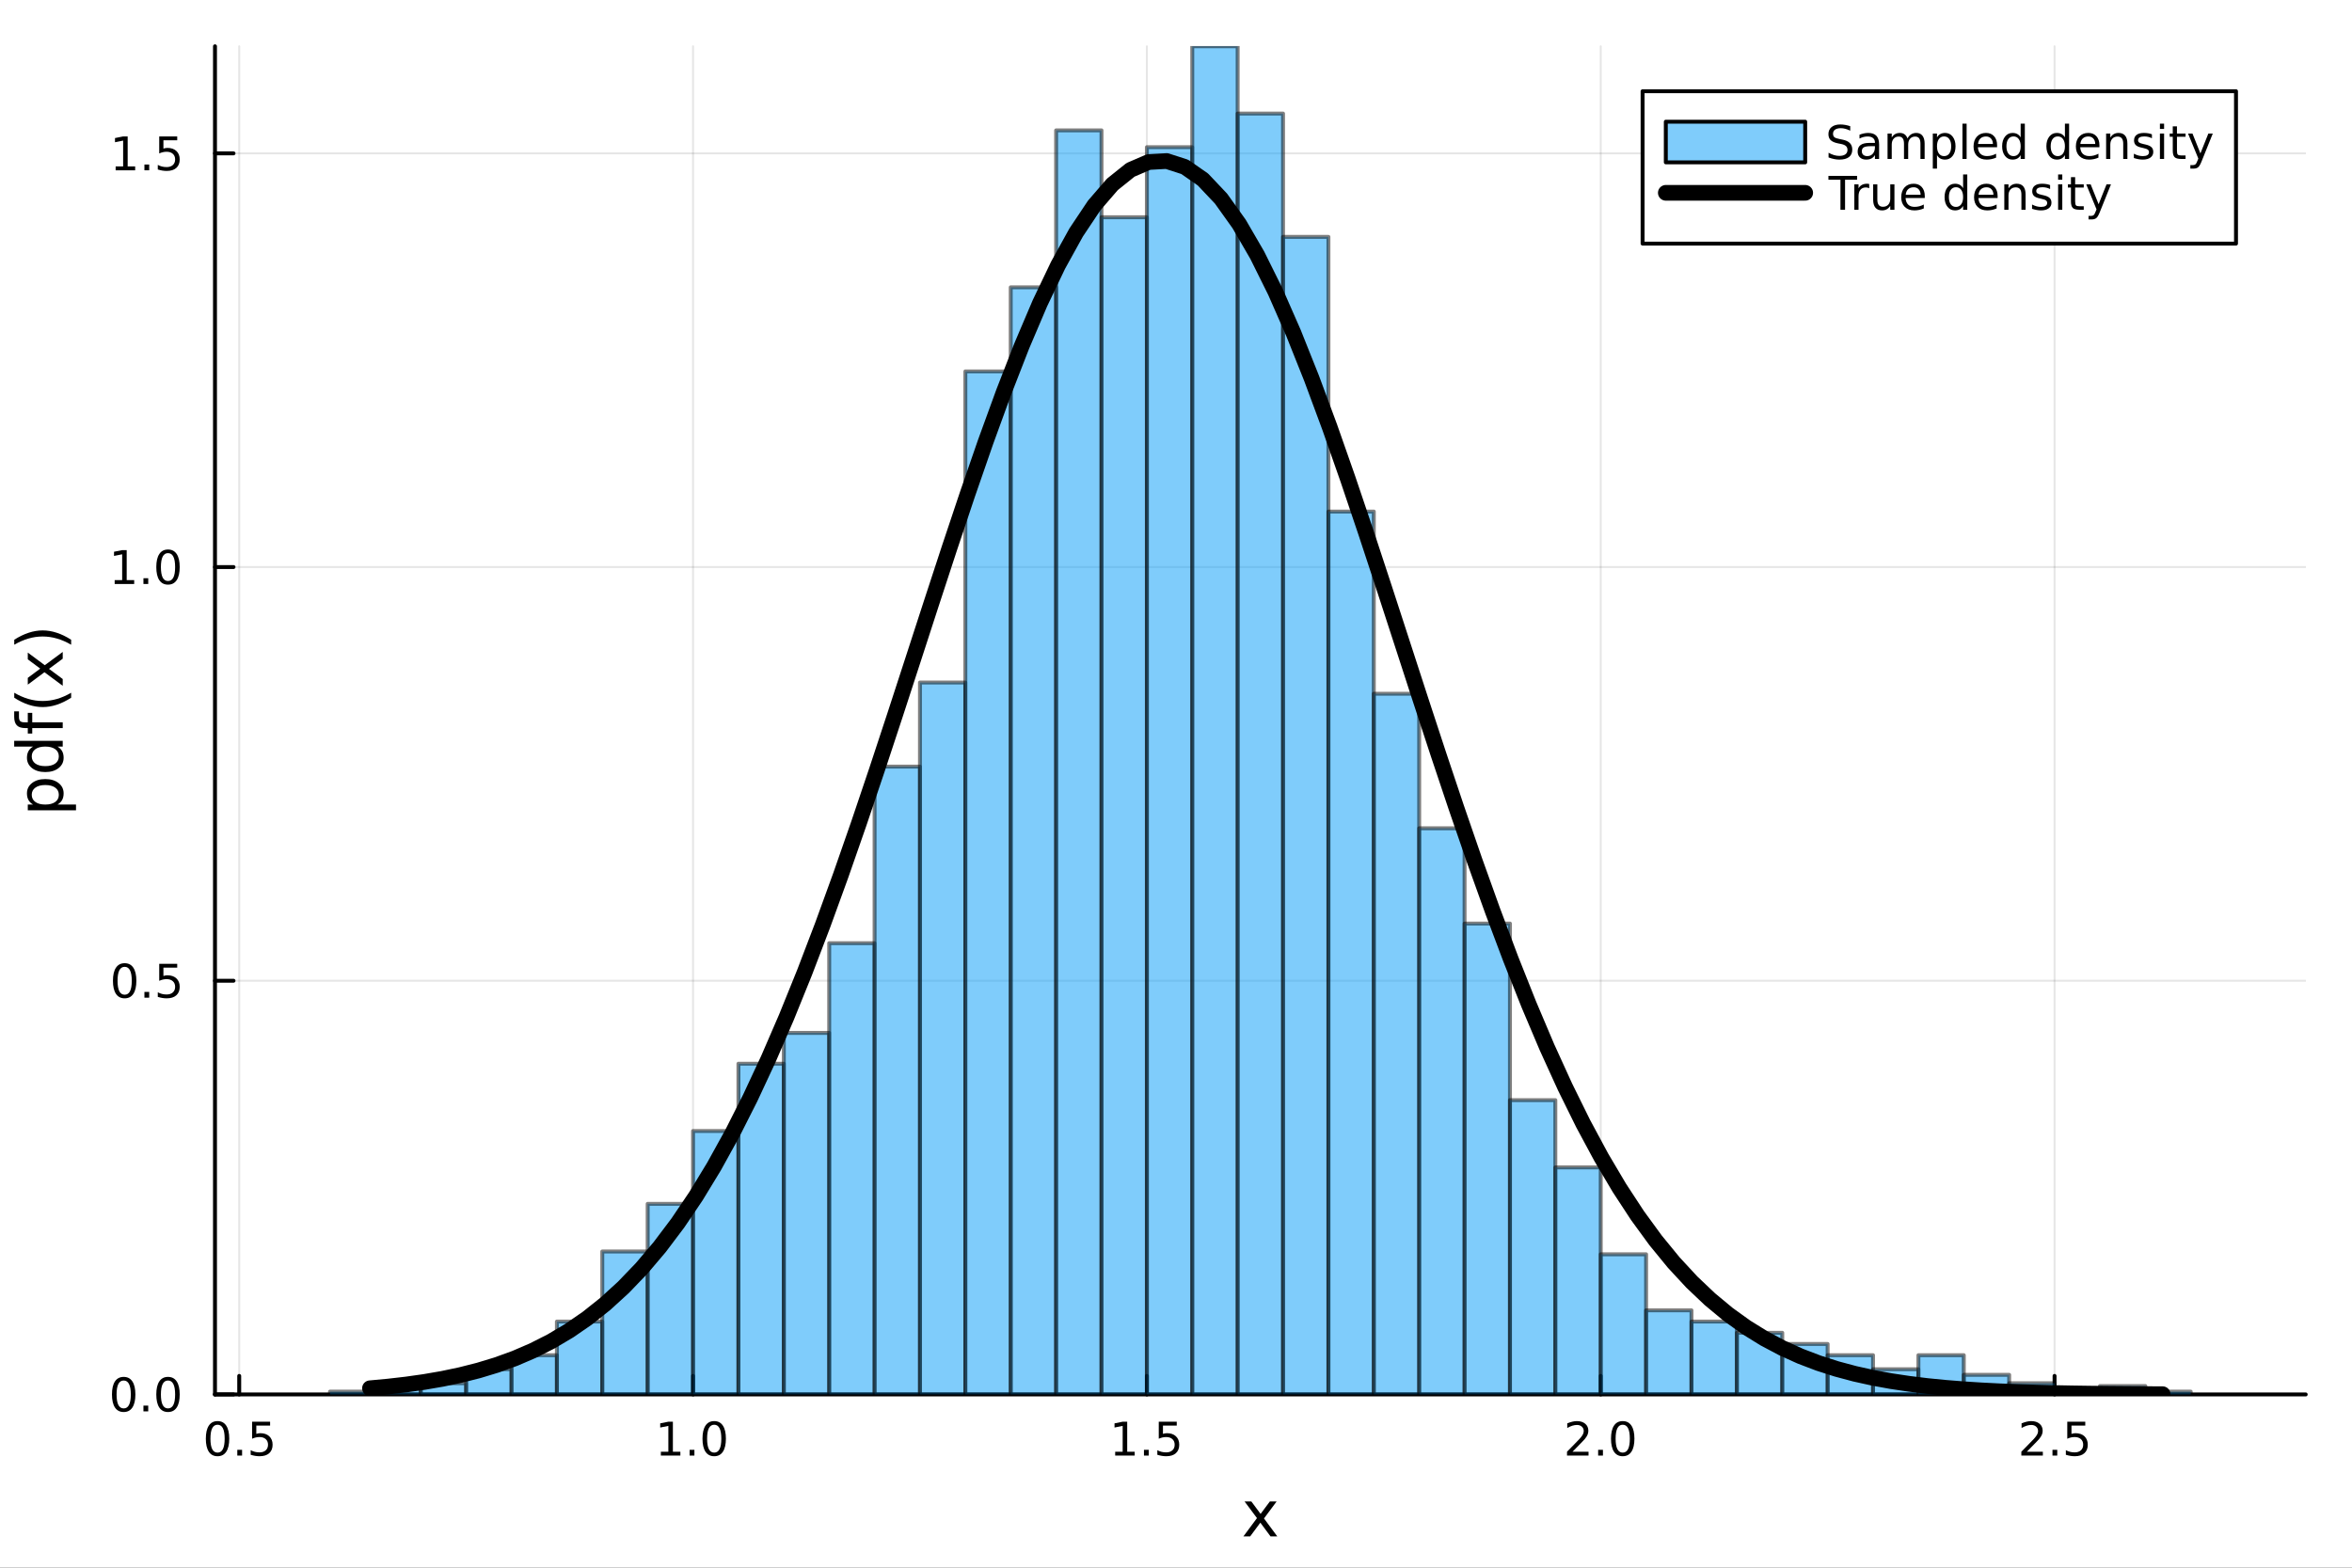 <?xml version="1.0" encoding="utf-8"?>
<svg xmlns="http://www.w3.org/2000/svg" xmlns:xlink="http://www.w3.org/1999/xlink" width="600" height="400" viewBox="0 0 2400 1600">
<rect x="0" y="0" width="2400" height="1600" fill="#333333" stroke="none"/>
<defs>
  <clipPath id="clip410">
    <rect x="0" y="0" width="2400" height="1600"/>
  </clipPath>
</defs>
<path clip-path="url(#clip410)" d="M0 1600 L2400 1600 L2400 0 L0 0  Z" fill="#ffffff" fill-rule="evenodd" fill-opacity="1"/>
<defs>
  <clipPath id="clip411">
    <rect x="480" y="0" width="1681" height="1600"/>
  </clipPath>
</defs>
<path clip-path="url(#clip410)" d="M219.38 1423.18 L2352.76 1423.18 L2352.76 47.244 L219.38 47.244  Z" fill="#ffffff" fill-rule="evenodd" fill-opacity="1"/>
<defs>
  <clipPath id="clip412">
    <rect x="219" y="47" width="2134" height="1377"/>
  </clipPath>
</defs>
<polyline clip-path="url(#clip412)" style="stroke:#000000; stroke-linecap:round; stroke-linejoin:round; stroke-width:2; stroke-opacity:0.1; fill:none" points="244.1,1423.18 244.1,47.244 "/>
<polyline clip-path="url(#clip412)" style="stroke:#000000; stroke-linecap:round; stroke-linejoin:round; stroke-width:2; stroke-opacity:0.1; fill:none" points="707.197,1423.18 707.197,47.244 "/>
<polyline clip-path="url(#clip412)" style="stroke:#000000; stroke-linecap:round; stroke-linejoin:round; stroke-width:2; stroke-opacity:0.1; fill:none" points="1170.29,1423.18 1170.29,47.244 "/>
<polyline clip-path="url(#clip412)" style="stroke:#000000; stroke-linecap:round; stroke-linejoin:round; stroke-width:2; stroke-opacity:0.1; fill:none" points="1633.39,1423.18 1633.39,47.244 "/>
<polyline clip-path="url(#clip412)" style="stroke:#000000; stroke-linecap:round; stroke-linejoin:round; stroke-width:2; stroke-opacity:0.1; fill:none" points="2096.49,1423.18 2096.49,47.244 "/>
<polyline clip-path="url(#clip412)" style="stroke:#000000; stroke-linecap:round; stroke-linejoin:round; stroke-width:2; stroke-opacity:0.1; fill:none" points="219.38,1423.18 2352.76,1423.18 "/>
<polyline clip-path="url(#clip412)" style="stroke:#000000; stroke-linecap:round; stroke-linejoin:round; stroke-width:2; stroke-opacity:0.1; fill:none" points="219.38,1000.96 2352.76,1000.96 "/>
<polyline clip-path="url(#clip412)" style="stroke:#000000; stroke-linecap:round; stroke-linejoin:round; stroke-width:2; stroke-opacity:0.1; fill:none" points="219.38,578.739 2352.76,578.739 "/>
<polyline clip-path="url(#clip412)" style="stroke:#000000; stroke-linecap:round; stroke-linejoin:round; stroke-width:2; stroke-opacity:0.1; fill:none" points="219.38,156.518 2352.76,156.518 "/>
<polyline clip-path="url(#clip410)" style="stroke:#000000; stroke-linecap:round; stroke-linejoin:round; stroke-width:4; stroke-opacity:1; fill:none" points="219.38,1423.18 2352.76,1423.18 "/>
<polyline clip-path="url(#clip410)" style="stroke:#000000; stroke-linecap:round; stroke-linejoin:round; stroke-width:4; stroke-opacity:1; fill:none" points="244.1,1423.18 244.1,1404.28 "/>
<polyline clip-path="url(#clip410)" style="stroke:#000000; stroke-linecap:round; stroke-linejoin:round; stroke-width:4; stroke-opacity:1; fill:none" points="707.197,1423.18 707.197,1404.28 "/>
<polyline clip-path="url(#clip410)" style="stroke:#000000; stroke-linecap:round; stroke-linejoin:round; stroke-width:4; stroke-opacity:1; fill:none" points="1170.29,1423.18 1170.29,1404.28 "/>
<polyline clip-path="url(#clip410)" style="stroke:#000000; stroke-linecap:round; stroke-linejoin:round; stroke-width:4; stroke-opacity:1; fill:none" points="1633.39,1423.18 1633.39,1404.28 "/>
<polyline clip-path="url(#clip410)" style="stroke:#000000; stroke-linecap:round; stroke-linejoin:round; stroke-width:4; stroke-opacity:1; fill:none" points="2096.49,1423.18 2096.49,1404.28 "/>
<path clip-path="url(#clip410)" d="M221.982 1454.1 Q218.371 1454.1 216.543 1457.66 Q214.737 1461.2 214.737 1468.33 Q214.737 1475.44 216.543 1479.01 Q218.371 1482.55 221.982 1482.55 Q225.617 1482.55 227.422 1479.01 Q229.251 1475.44 229.251 1468.33 Q229.251 1461.2 227.422 1457.66 Q225.617 1454.1 221.982 1454.1 M221.982 1450.39 Q227.792 1450.39 230.848 1455 Q233.927 1459.58 233.927 1468.33 Q233.927 1477.06 230.848 1481.67 Q227.792 1486.25 221.982 1486.25 Q216.172 1486.25 213.093 1481.67 Q210.038 1477.06 210.038 1468.33 Q210.038 1459.58 213.093 1455 Q216.172 1450.39 221.982 1450.39 Z" fill="#000000" fill-rule="nonzero" fill-opacity="1" /><path clip-path="url(#clip410)" d="M242.144 1479.7 L247.028 1479.7 L247.028 1485.58 L242.144 1485.58 L242.144 1479.7 Z" fill="#000000" fill-rule="nonzero" fill-opacity="1" /><path clip-path="url(#clip410)" d="M257.26 1451.02 L275.616 1451.02 L275.616 1454.96 L261.542 1454.96 L261.542 1463.43 Q262.561 1463.08 263.579 1462.92 Q264.598 1462.73 265.616 1462.73 Q271.403 1462.73 274.783 1465.9 Q278.163 1469.08 278.163 1474.49 Q278.163 1480.07 274.69 1483.17 Q271.218 1486.25 264.899 1486.25 Q262.723 1486.25 260.454 1485.88 Q258.209 1485.51 255.802 1484.77 L255.802 1480.07 Q257.885 1481.2 260.107 1481.76 Q262.329 1482.32 264.806 1482.32 Q268.811 1482.32 271.149 1480.21 Q273.487 1478.1 273.487 1474.49 Q273.487 1470.88 271.149 1468.77 Q268.811 1466.67 264.806 1466.67 Q262.931 1466.67 261.056 1467.08 Q259.204 1467.5 257.26 1468.38 L257.26 1451.02 Z" fill="#000000" fill-rule="nonzero" fill-opacity="1" /><path clip-path="url(#clip410)" d="M674.35 1481.64 L681.989 1481.64 L681.989 1455.28 L673.679 1456.95 L673.679 1452.69 L681.943 1451.02 L686.618 1451.02 L686.618 1481.64 L694.257 1481.64 L694.257 1485.58 L674.35 1485.58 L674.35 1481.64 Z" fill="#000000" fill-rule="nonzero" fill-opacity="1" /><path clip-path="url(#clip410)" d="M703.702 1479.7 L708.586 1479.7 L708.586 1485.58 L703.702 1485.58 L703.702 1479.7 Z" fill="#000000" fill-rule="nonzero" fill-opacity="1" /><path clip-path="url(#clip410)" d="M728.771 1454.1 Q725.16 1454.1 723.331 1457.66 Q721.526 1461.2 721.526 1468.33 Q721.526 1475.44 723.331 1479.01 Q725.16 1482.55 728.771 1482.55 Q732.405 1482.55 734.211 1479.01 Q736.039 1475.44 736.039 1468.33 Q736.039 1461.2 734.211 1457.66 Q732.405 1454.1 728.771 1454.1 M728.771 1450.39 Q734.581 1450.39 737.637 1455 Q740.715 1459.58 740.715 1468.33 Q740.715 1477.06 737.637 1481.67 Q734.581 1486.25 728.771 1486.25 Q722.961 1486.25 719.882 1481.67 Q716.827 1477.06 716.827 1468.33 Q716.827 1459.58 719.882 1455 Q722.961 1450.39 728.771 1450.39 Z" fill="#000000" fill-rule="nonzero" fill-opacity="1" /><path clip-path="url(#clip410)" d="M1137.94 1481.64 L1145.58 1481.64 L1145.58 1455.28 L1137.27 1456.95 L1137.27 1452.69 L1145.54 1451.02 L1150.21 1451.02 L1150.21 1481.64 L1157.85 1481.64 L1157.85 1485.58 L1137.94 1485.58 L1137.94 1481.64 Z" fill="#000000" fill-rule="nonzero" fill-opacity="1" /><path clip-path="url(#clip410)" d="M1167.3 1479.7 L1172.18 1479.7 L1172.18 1485.58 L1167.3 1485.58 L1167.3 1479.7 Z" fill="#000000" fill-rule="nonzero" fill-opacity="1" /><path clip-path="url(#clip410)" d="M1182.41 1451.02 L1200.77 1451.02 L1200.77 1454.96 L1186.69 1454.96 L1186.69 1463.43 Q1187.71 1463.08 1188.73 1462.92 Q1189.75 1462.73 1190.77 1462.73 Q1196.56 1462.73 1199.93 1465.9 Q1203.31 1469.08 1203.31 1474.49 Q1203.31 1480.07 1199.84 1483.17 Q1196.37 1486.25 1190.05 1486.25 Q1187.87 1486.25 1185.61 1485.88 Q1183.36 1485.51 1180.95 1484.77 L1180.95 1480.07 Q1183.04 1481.2 1185.26 1481.76 Q1187.48 1482.32 1189.96 1482.32 Q1193.96 1482.32 1196.3 1480.21 Q1198.64 1478.1 1198.64 1474.49 Q1198.64 1470.88 1196.3 1468.77 Q1193.96 1466.67 1189.96 1466.67 Q1188.08 1466.67 1186.21 1467.08 Q1184.36 1467.5 1182.41 1468.38 L1182.41 1451.02 Z" fill="#000000" fill-rule="nonzero" fill-opacity="1" /><path clip-path="url(#clip410)" d="M1604.63 1481.64 L1620.95 1481.64 L1620.95 1485.58 L1599 1485.58 L1599 1481.64 Q1601.67 1478.89 1606.25 1474.26 Q1610.86 1469.61 1612.04 1468.27 Q1614.28 1465.74 1615.16 1464.01 Q1616.06 1462.25 1616.06 1460.56 Q1616.06 1457.8 1614.12 1456.07 Q1612.2 1454.33 1609.1 1454.33 Q1606.9 1454.33 1604.44 1455.09 Q1602.01 1455.86 1599.24 1457.41 L1599.24 1452.69 Q1602.06 1451.55 1604.51 1450.97 Q1606.97 1450.39 1609 1450.39 Q1614.37 1450.39 1617.57 1453.08 Q1620.76 1455.77 1620.76 1460.26 Q1620.76 1462.39 1619.95 1464.31 Q1619.17 1466.2 1617.06 1468.8 Q1616.48 1469.47 1613.38 1472.69 Q1610.28 1475.88 1604.63 1481.64 Z" fill="#000000" fill-rule="nonzero" fill-opacity="1" /><path clip-path="url(#clip410)" d="M1630.76 1479.7 L1635.65 1479.7 L1635.65 1485.58 L1630.76 1485.58 L1630.76 1479.7 Z" fill="#000000" fill-rule="nonzero" fill-opacity="1" /><path clip-path="url(#clip410)" d="M1655.83 1454.1 Q1652.22 1454.1 1650.39 1457.66 Q1648.59 1461.2 1648.59 1468.33 Q1648.59 1475.44 1650.39 1479.01 Q1652.22 1482.55 1655.83 1482.55 Q1659.47 1482.55 1661.27 1479.01 Q1663.1 1475.44 1663.1 1468.33 Q1663.1 1461.2 1661.27 1457.66 Q1659.47 1454.1 1655.83 1454.1 M1655.83 1450.39 Q1661.64 1450.39 1664.7 1455 Q1667.78 1459.58 1667.78 1468.33 Q1667.78 1477.06 1664.7 1481.67 Q1661.64 1486.25 1655.83 1486.25 Q1650.02 1486.25 1646.94 1481.67 Q1643.89 1477.06 1643.89 1468.33 Q1643.89 1459.58 1646.94 1455 Q1650.02 1450.39 1655.83 1450.39 Z" fill="#000000" fill-rule="nonzero" fill-opacity="1" /><path clip-path="url(#clip410)" d="M2068.22 1481.64 L2084.54 1481.64 L2084.54 1485.58 L2062.6 1485.58 L2062.6 1481.64 Q2065.26 1478.89 2069.84 1474.26 Q2074.45 1469.61 2075.63 1468.27 Q2077.88 1465.74 2078.76 1464.01 Q2079.66 1462.25 2079.66 1460.56 Q2079.66 1457.8 2077.71 1456.07 Q2075.79 1454.33 2072.69 1454.33 Q2070.49 1454.33 2068.04 1455.09 Q2065.61 1455.86 2062.83 1457.41 L2062.83 1452.69 Q2065.65 1451.55 2068.11 1450.97 Q2070.56 1450.39 2072.6 1450.39 Q2077.97 1450.39 2081.16 1453.08 Q2084.36 1455.77 2084.36 1460.26 Q2084.36 1462.39 2083.55 1464.31 Q2082.76 1466.2 2080.65 1468.8 Q2080.08 1469.47 2076.97 1472.69 Q2073.87 1475.88 2068.22 1481.64 Z" fill="#000000" fill-rule="nonzero" fill-opacity="1" /><path clip-path="url(#clip410)" d="M2094.36 1479.7 L2099.24 1479.7 L2099.24 1485.58 L2094.36 1485.58 L2094.36 1479.7 Z" fill="#000000" fill-rule="nonzero" fill-opacity="1" /><path clip-path="url(#clip410)" d="M2109.47 1451.02 L2127.83 1451.02 L2127.83 1454.96 L2113.76 1454.96 L2113.76 1463.43 Q2114.77 1463.08 2115.79 1462.92 Q2116.81 1462.73 2117.83 1462.73 Q2123.62 1462.73 2127 1465.9 Q2130.38 1469.08 2130.38 1474.49 Q2130.38 1480.07 2126.9 1483.17 Q2123.43 1486.25 2117.11 1486.25 Q2114.94 1486.25 2112.67 1485.88 Q2110.42 1485.51 2108.02 1484.77 L2108.02 1480.07 Q2110.1 1481.2 2112.32 1481.76 Q2114.54 1482.32 2117.02 1482.32 Q2121.02 1482.32 2123.36 1480.21 Q2125.7 1478.1 2125.7 1474.49 Q2125.7 1470.88 2123.36 1468.77 Q2121.02 1466.67 2117.02 1466.67 Q2115.14 1466.67 2113.27 1467.08 Q2111.42 1467.5 2109.47 1468.38 L2109.47 1451.02 Z" fill="#000000" fill-rule="nonzero" fill-opacity="1" /><path clip-path="url(#clip410)" d="M1302.68 1532.4 L1289.79 1549.74 L1303.35 1568.04 L1296.44 1568.04 L1286.07 1554.04 L1275.69 1568.04 L1268.79 1568.04 L1282.63 1549.39 L1269.96 1532.4 L1276.87 1532.4 L1286.32 1545.1 L1295.78 1532.4 L1302.68 1532.4 Z" fill="#000000" fill-rule="nonzero" fill-opacity="1" /><polyline clip-path="url(#clip410)" style="stroke:#000000; stroke-linecap:round; stroke-linejoin:round; stroke-width:4; stroke-opacity:1; fill:none" points="219.38,1423.18 219.38,47.244 "/>
<polyline clip-path="url(#clip410)" style="stroke:#000000; stroke-linecap:round; stroke-linejoin:round; stroke-width:4; stroke-opacity:1; fill:none" points="219.38,1423.18 238.278,1423.18 "/>
<polyline clip-path="url(#clip410)" style="stroke:#000000; stroke-linecap:round; stroke-linejoin:round; stroke-width:4; stroke-opacity:1; fill:none" points="219.38,1000.96 238.278,1000.96 "/>
<polyline clip-path="url(#clip410)" style="stroke:#000000; stroke-linecap:round; stroke-linejoin:round; stroke-width:4; stroke-opacity:1; fill:none" points="219.38,578.739 238.278,578.739 "/>
<polyline clip-path="url(#clip410)" style="stroke:#000000; stroke-linecap:round; stroke-linejoin:round; stroke-width:4; stroke-opacity:1; fill:none" points="219.38,156.518 238.278,156.518 "/>
<path clip-path="url(#clip410)" d="M126.205 1408.98 Q122.593 1408.98 120.765 1412.54 Q118.959 1416.08 118.959 1423.21 Q118.959 1430.32 120.765 1433.89 Q122.593 1437.43 126.205 1437.43 Q129.839 1437.43 131.644 1433.89 Q133.473 1430.32 133.473 1423.21 Q133.473 1416.08 131.644 1412.54 Q129.839 1408.98 126.205 1408.98 M126.205 1405.27 Q132.015 1405.27 135.07 1409.88 Q138.149 1414.46 138.149 1423.21 Q138.149 1431.94 135.07 1436.55 Q132.015 1441.13 126.205 1441.13 Q120.394 1441.13 117.316 1436.55 Q114.26 1431.94 114.26 1423.21 Q114.26 1414.46 117.316 1409.88 Q120.394 1405.27 126.205 1405.27 Z" fill="#000000" fill-rule="nonzero" fill-opacity="1" /><path clip-path="url(#clip410)" d="M146.366 1434.58 L151.251 1434.58 L151.251 1440.46 L146.366 1440.46 L146.366 1434.58 Z" fill="#000000" fill-rule="nonzero" fill-opacity="1" /><path clip-path="url(#clip410)" d="M171.436 1408.98 Q167.825 1408.98 165.996 1412.54 Q164.19 1416.08 164.19 1423.21 Q164.19 1430.32 165.996 1433.89 Q167.825 1437.43 171.436 1437.43 Q175.07 1437.43 176.876 1433.89 Q178.704 1430.32 178.704 1423.21 Q178.704 1416.08 176.876 1412.54 Q175.07 1408.98 171.436 1408.98 M171.436 1405.27 Q177.246 1405.27 180.301 1409.88 Q183.38 1414.46 183.38 1423.21 Q183.38 1431.94 180.301 1436.55 Q177.246 1441.13 171.436 1441.13 Q165.626 1441.13 162.547 1436.55 Q159.491 1431.94 159.491 1423.21 Q159.491 1414.46 162.547 1409.88 Q165.626 1405.27 171.436 1405.27 Z" fill="#000000" fill-rule="nonzero" fill-opacity="1" /><path clip-path="url(#clip410)" d="M127.2 986.758 Q123.589 986.758 121.76 990.323 Q119.955 993.864 119.955 1000.99 Q119.955 1008.1 121.76 1011.67 Q123.589 1015.21 127.2 1015.21 Q130.834 1015.21 132.64 1011.67 Q134.468 1008.1 134.468 1000.99 Q134.468 993.864 132.64 990.323 Q130.834 986.758 127.2 986.758 M127.2 983.054 Q133.01 983.054 136.066 987.661 Q139.144 992.244 139.144 1000.99 Q139.144 1009.72 136.066 1014.33 Q133.01 1018.91 127.2 1018.91 Q121.39 1018.91 118.311 1014.33 Q115.256 1009.72 115.256 1000.99 Q115.256 992.244 118.311 987.661 Q121.39 983.054 127.2 983.054 Z" fill="#000000" fill-rule="nonzero" fill-opacity="1" /><path clip-path="url(#clip410)" d="M147.362 1012.36 L152.246 1012.36 L152.246 1018.24 L147.362 1018.24 L147.362 1012.36 Z" fill="#000000" fill-rule="nonzero" fill-opacity="1" /><path clip-path="url(#clip410)" d="M162.477 983.679 L180.834 983.679 L180.834 987.614 L166.76 987.614 L166.76 996.087 Q167.778 995.739 168.797 995.577 Q169.815 995.392 170.834 995.392 Q176.621 995.392 180.001 998.563 Q183.38 1001.73 183.38 1007.15 Q183.38 1012.73 179.908 1015.83 Q176.436 1018.91 170.116 1018.91 Q167.94 1018.91 165.672 1018.54 Q163.427 1018.17 161.019 1017.43 L161.019 1012.73 Q163.102 1013.86 165.325 1014.42 Q167.547 1014.98 170.024 1014.98 Q174.028 1014.98 176.366 1012.87 Q178.704 1010.76 178.704 1007.15 Q178.704 1003.54 176.366 1001.43 Q174.028 999.327 170.024 999.327 Q168.149 999.327 166.274 999.744 Q164.422 1000.16 162.477 1001.04 L162.477 983.679 Z" fill="#000000" fill-rule="nonzero" fill-opacity="1" /><path clip-path="url(#clip410)" d="M117.015 592.083 L124.654 592.083 L124.654 565.718 L116.343 567.385 L116.343 563.125 L124.607 561.459 L129.283 561.459 L129.283 592.083 L136.922 592.083 L136.922 596.019 L117.015 596.019 L117.015 592.083 Z" fill="#000000" fill-rule="nonzero" fill-opacity="1" /><path clip-path="url(#clip410)" d="M146.366 590.139 L151.251 590.139 L151.251 596.019 L146.366 596.019 L146.366 590.139 Z" fill="#000000" fill-rule="nonzero" fill-opacity="1" /><path clip-path="url(#clip410)" d="M171.436 564.537 Q167.825 564.537 165.996 568.102 Q164.19 571.644 164.19 578.773 Q164.19 585.88 165.996 589.445 Q167.825 592.986 171.436 592.986 Q175.07 592.986 176.876 589.445 Q178.704 585.88 178.704 578.773 Q178.704 571.644 176.876 568.102 Q175.07 564.537 171.436 564.537 M171.436 560.834 Q177.246 560.834 180.301 565.44 Q183.38 570.023 183.38 578.773 Q183.38 587.5 180.301 592.107 Q177.246 596.69 171.436 596.69 Q165.626 596.69 162.547 592.107 Q159.491 587.5 159.491 578.773 Q159.491 570.023 162.547 565.44 Q165.626 560.834 171.436 560.834 Z" fill="#000000" fill-rule="nonzero" fill-opacity="1" /><path clip-path="url(#clip410)" d="M118.01 169.863 L125.649 169.863 L125.649 143.497 L117.339 145.164 L117.339 140.905 L125.603 139.238 L130.279 139.238 L130.279 169.863 L137.917 169.863 L137.917 173.798 L118.01 173.798 L118.01 169.863 Z" fill="#000000" fill-rule="nonzero" fill-opacity="1" /><path clip-path="url(#clip410)" d="M147.362 167.918 L152.246 167.918 L152.246 173.798 L147.362 173.798 L147.362 167.918 Z" fill="#000000" fill-rule="nonzero" fill-opacity="1" /><path clip-path="url(#clip410)" d="M162.477 139.238 L180.834 139.238 L180.834 143.173 L166.76 143.173 L166.76 151.645 Q167.778 151.298 168.797 151.136 Q169.815 150.951 170.834 150.951 Q176.621 150.951 180.001 154.122 Q183.38 157.293 183.38 162.71 Q183.38 168.289 179.908 171.391 Q176.436 174.469 170.116 174.469 Q167.94 174.469 165.672 174.099 Q163.427 173.729 161.019 172.988 L161.019 168.289 Q163.102 169.423 165.325 169.979 Q167.547 170.534 170.024 170.534 Q174.028 170.534 176.366 168.428 Q178.704 166.321 178.704 162.71 Q178.704 159.099 176.366 156.993 Q174.028 154.886 170.024 154.886 Q168.149 154.886 166.274 155.303 Q164.422 155.719 162.477 156.599 L162.477 139.238 Z" fill="#000000" fill-rule="nonzero" fill-opacity="1" /><path clip-path="url(#clip410)" d="M58.657 821.133 L77.563 821.133 L77.563 827.021 L28.356 827.021 L28.356 821.133 L33.767 821.133 Q30.584 819.287 29.056 816.486 Q27.497 813.653 27.497 809.738 Q27.497 803.245 32.653 799.203 Q37.809 795.129 46.212 795.129 Q54.615 795.129 59.771 799.203 Q64.927 803.245 64.927 809.738 Q64.927 813.653 63.399 816.486 Q61.84 819.287 58.657 821.133 M46.212 801.208 Q39.751 801.208 36.09 803.882 Q32.398 806.524 32.398 811.171 Q32.398 815.818 36.09 818.491 Q39.751 821.133 46.212 821.133 Q52.673 821.133 56.365 818.491 Q60.026 815.818 60.026 811.171 Q60.026 806.524 56.365 803.882 Q52.673 801.208 46.212 801.208 Z" fill="#000000" fill-rule="nonzero" fill-opacity="1" /><path clip-path="url(#clip410)" d="M33.767 761.964 L14.479 761.964 L14.479 756.107 L64.004 756.107 L64.004 761.964 L58.657 761.964 Q61.84 763.81 63.399 766.643 Q64.927 769.444 64.927 773.39 Q64.927 779.851 59.771 783.926 Q54.615 787.968 46.212 787.968 Q37.809 787.968 32.653 783.926 Q27.497 779.851 27.497 773.39 Q27.497 769.444 29.056 766.643 Q30.584 763.81 33.767 761.964 M46.212 781.92 Q52.673 781.92 56.365 779.279 Q60.026 776.605 60.026 771.958 Q60.026 767.311 56.365 764.637 Q52.673 761.964 46.212 761.964 Q39.751 761.964 36.09 764.637 Q32.398 767.311 32.398 771.958 Q32.398 776.605 36.09 779.279 Q39.751 781.92 46.212 781.92 Z" fill="#000000" fill-rule="nonzero" fill-opacity="1" /><path clip-path="url(#clip410)" d="M14.479 725.998 L19.349 725.998 L19.349 731.599 Q19.349 734.75 20.622 735.992 Q21.895 737.201 25.205 737.201 L28.356 737.201 L28.356 727.557 L32.908 727.557 L32.908 737.201 L64.004 737.201 L64.004 743.09 L32.908 743.09 L32.908 748.691 L28.356 748.691 L28.356 743.09 L25.874 743.09 Q19.922 743.09 17.216 740.32 Q14.479 737.551 14.479 731.536 L14.479 725.998 Z" fill="#000000" fill-rule="nonzero" fill-opacity="1" /><path clip-path="url(#clip410)" d="M14.543 707.028 Q21.863 711.293 29.025 713.362 Q36.186 715.431 43.538 715.431 Q50.891 715.431 58.116 713.362 Q65.309 711.261 72.598 707.028 L72.598 712.12 Q65.118 716.895 57.893 719.282 Q50.668 721.637 43.538 721.637 Q36.441 721.637 29.247 719.282 Q22.054 716.926 14.543 712.12 L14.543 707.028 Z" fill="#000000" fill-rule="nonzero" fill-opacity="1" /><path clip-path="url(#clip410)" d="M28.356 666.033 L45.703 678.923 L64.004 665.364 L64.004 672.271 L50 682.647 L64.004 693.023 L64.004 699.93 L45.353 686.085 L28.356 698.752 L28.356 691.846 L41.056 682.393 L28.356 672.939 L28.356 666.033 Z" fill="#000000" fill-rule="nonzero" fill-opacity="1" /><path clip-path="url(#clip410)" d="M14.543 658.012 L14.543 652.919 Q22.054 648.145 29.247 645.79 Q36.441 643.403 43.538 643.403 Q50.668 643.403 57.893 645.79 Q65.118 648.145 72.598 652.919 L72.598 658.012 Q65.309 653.779 58.116 651.71 Q50.891 649.609 43.538 649.609 Q36.186 649.609 29.025 651.71 Q21.863 653.779 14.543 658.012 Z" fill="#000000" fill-rule="nonzero" fill-opacity="1" /><path clip-path="url(#clip412)" d="M336.72 1420.32 L336.72 1423.18 L383.029 1423.18 L383.029 1420.32 L336.72 1420.32 L336.72 1420.32  Z" fill="#009af9" fill-rule="evenodd" fill-opacity="0.5"/>
<polyline clip-path="url(#clip412)" style="stroke:#000000; stroke-linecap:round; stroke-linejoin:round; stroke-width:4; stroke-opacity:0.5; fill:none" points="336.72,1420.32 336.72,1423.18 383.029,1423.18 383.029,1420.32 336.72,1420.32 "/>
<path clip-path="url(#clip412)" d="M383.029 1414.6 L383.029 1423.18 L429.339 1423.18 L429.339 1414.6 L383.029 1414.6 L383.029 1414.6  Z" fill="#009af9" fill-rule="evenodd" fill-opacity="0.5"/>
<polyline clip-path="url(#clip412)" style="stroke:#000000; stroke-linecap:round; stroke-linejoin:round; stroke-width:4; stroke-opacity:0.5; fill:none" points="383.029,1414.6 383.029,1423.18 429.339,1423.18 429.339,1414.6 383.029,1414.6 "/>
<path clip-path="url(#clip412)" d="M429.339 1411.74 L429.339 1423.18 L475.649 1423.18 L475.649 1411.74 L429.339 1411.74 L429.339 1411.74  Z" fill="#009af9" fill-rule="evenodd" fill-opacity="0.5"/>
<polyline clip-path="url(#clip412)" style="stroke:#000000; stroke-linecap:round; stroke-linejoin:round; stroke-width:4; stroke-opacity:0.5; fill:none" points="429.339,1411.74 429.339,1423.18 475.649,1423.18 475.649,1411.74 429.339,1411.74 "/>
<path clip-path="url(#clip412)" d="M475.649 1397.43 L475.649 1423.18 L521.958 1423.18 L521.958 1397.43 L475.649 1397.43 L475.649 1397.43  Z" fill="#009af9" fill-rule="evenodd" fill-opacity="0.5"/>
<polyline clip-path="url(#clip412)" style="stroke:#000000; stroke-linecap:round; stroke-linejoin:round; stroke-width:4; stroke-opacity:0.5; fill:none" points="475.649,1397.43 475.649,1423.18 521.958,1423.18 521.958,1397.43 475.649,1397.43 "/>
<path clip-path="url(#clip412)" d="M521.958 1383.13 L521.958 1423.18 L568.268 1423.18 L568.268 1383.13 L521.958 1383.13 L521.958 1383.13  Z" fill="#009af9" fill-rule="evenodd" fill-opacity="0.5"/>
<polyline clip-path="url(#clip412)" style="stroke:#000000; stroke-linecap:round; stroke-linejoin:round; stroke-width:4; stroke-opacity:0.5; fill:none" points="521.958,1383.13 521.958,1423.18 568.268,1423.18 568.268,1383.13 521.958,1383.13 "/>
<path clip-path="url(#clip412)" d="M568.268 1348.8 L568.268 1423.18 L614.578 1423.18 L614.578 1348.8 L568.268 1348.8 L568.268 1348.8  Z" fill="#009af9" fill-rule="evenodd" fill-opacity="0.5"/>
<polyline clip-path="url(#clip412)" style="stroke:#000000; stroke-linecap:round; stroke-linejoin:round; stroke-width:4; stroke-opacity:0.5; fill:none" points="568.268,1348.8 568.268,1423.18 614.578,1423.18 614.578,1348.8 568.268,1348.8 "/>
<path clip-path="url(#clip412)" d="M614.578 1277.29 L614.578 1423.18 L660.887 1423.18 L660.887 1277.29 L614.578 1277.29 L614.578 1277.29  Z" fill="#009af9" fill-rule="evenodd" fill-opacity="0.5"/>
<polyline clip-path="url(#clip412)" style="stroke:#000000; stroke-linecap:round; stroke-linejoin:round; stroke-width:4; stroke-opacity:0.5; fill:none" points="614.578,1277.29 614.578,1423.18 660.887,1423.18 660.887,1277.29 614.578,1277.29 "/>
<path clip-path="url(#clip412)" d="M660.887 1228.66 L660.887 1423.18 L707.197 1423.18 L707.197 1228.66 L660.887 1228.66 L660.887 1228.66  Z" fill="#009af9" fill-rule="evenodd" fill-opacity="0.5"/>
<polyline clip-path="url(#clip412)" style="stroke:#000000; stroke-linecap:round; stroke-linejoin:round; stroke-width:4; stroke-opacity:0.5; fill:none" points="660.887,1228.66 660.887,1423.18 707.197,1423.18 707.197,1228.66 660.887,1228.66 "/>
<path clip-path="url(#clip412)" d="M707.197 1154.29 L707.197 1423.18 L753.507 1423.18 L753.507 1154.29 L707.197 1154.29 L707.197 1154.29  Z" fill="#009af9" fill-rule="evenodd" fill-opacity="0.5"/>
<polyline clip-path="url(#clip412)" style="stroke:#000000; stroke-linecap:round; stroke-linejoin:round; stroke-width:4; stroke-opacity:0.5; fill:none" points="707.197,1154.29 707.197,1423.18 753.507,1423.18 753.507,1154.29 707.197,1154.29 "/>
<path clip-path="url(#clip412)" d="M753.507 1085.63 L753.507 1423.18 L799.816 1423.18 L799.816 1085.63 L753.507 1085.63 L753.507 1085.63  Z" fill="#009af9" fill-rule="evenodd" fill-opacity="0.5"/>
<polyline clip-path="url(#clip412)" style="stroke:#000000; stroke-linecap:round; stroke-linejoin:round; stroke-width:4; stroke-opacity:0.5; fill:none" points="753.507,1085.63 753.507,1423.18 799.816,1423.18 799.816,1085.63 753.507,1085.63 "/>
<path clip-path="url(#clip412)" d="M799.816 1054.17 L799.816 1423.18 L846.126 1423.18 L846.126 1054.17 L799.816 1054.17 L799.816 1054.17  Z" fill="#009af9" fill-rule="evenodd" fill-opacity="0.5"/>
<polyline clip-path="url(#clip412)" style="stroke:#000000; stroke-linecap:round; stroke-linejoin:round; stroke-width:4; stroke-opacity:0.5; fill:none" points="799.816,1054.17 799.816,1423.18 846.126,1423.18 846.126,1054.17 799.816,1054.17 "/>
<path clip-path="url(#clip412)" d="M846.126 962.628 L846.126 1423.18 L892.436 1423.18 L892.436 962.628 L846.126 962.628 L846.126 962.628  Z" fill="#009af9" fill-rule="evenodd" fill-opacity="0.5"/>
<polyline clip-path="url(#clip412)" style="stroke:#000000; stroke-linecap:round; stroke-linejoin:round; stroke-width:4; stroke-opacity:0.5; fill:none" points="846.126,962.628 846.126,1423.18 892.436,1423.18 892.436,962.628 846.126,962.628 "/>
<path clip-path="url(#clip412)" d="M892.436 782.411 L892.436 1423.18 L938.745 1423.18 L938.745 782.411 L892.436 782.411 L892.436 782.411  Z" fill="#009af9" fill-rule="evenodd" fill-opacity="0.5"/>
<polyline clip-path="url(#clip412)" style="stroke:#000000; stroke-linecap:round; stroke-linejoin:round; stroke-width:4; stroke-opacity:0.5; fill:none" points="892.436,782.411 892.436,1423.18 938.745,1423.18 938.745,782.411 892.436,782.411 "/>
<path clip-path="url(#clip412)" d="M938.745 696.594 L938.745 1423.18 L985.055 1423.18 L985.055 696.594 L938.745 696.594 L938.745 696.594  Z" fill="#009af9" fill-rule="evenodd" fill-opacity="0.5"/>
<polyline clip-path="url(#clip412)" style="stroke:#000000; stroke-linecap:round; stroke-linejoin:round; stroke-width:4; stroke-opacity:0.5; fill:none" points="938.745,696.594 938.745,1423.18 985.055,1423.18 985.055,696.594 938.745,696.594 "/>
<path clip-path="url(#clip412)" d="M985.055 379.071 L985.055 1423.18 L1031.36 1423.18 L1031.36 379.071 L985.055 379.071 L985.055 379.071  Z" fill="#009af9" fill-rule="evenodd" fill-opacity="0.5"/>
<polyline clip-path="url(#clip412)" style="stroke:#000000; stroke-linecap:round; stroke-linejoin:round; stroke-width:4; stroke-opacity:0.5; fill:none" points="985.055,379.071 985.055,1423.18 1031.36,1423.18 1031.36,379.071 985.055,379.071 "/>
<path clip-path="url(#clip412)" d="M1031.36 293.253 L1031.36 1423.18 L1077.67 1423.18 L1077.67 293.253 L1031.36 293.253 L1031.36 293.253  Z" fill="#009af9" fill-rule="evenodd" fill-opacity="0.5"/>
<polyline clip-path="url(#clip412)" style="stroke:#000000; stroke-linecap:round; stroke-linejoin:round; stroke-width:4; stroke-opacity:0.5; fill:none" points="1031.36,293.253 1031.36,1423.18 1077.67,1423.18 1077.67,293.253 1031.36,293.253 "/>
<path clip-path="url(#clip412)" d="M1077.67 133.061 L1077.67 1423.18 L1123.98 1423.18 L1123.98 133.061 L1077.67 133.061 L1077.67 133.061  Z" fill="#009af9" fill-rule="evenodd" fill-opacity="0.5"/>
<polyline clip-path="url(#clip412)" style="stroke:#000000; stroke-linecap:round; stroke-linejoin:round; stroke-width:4; stroke-opacity:0.5; fill:none" points="1077.67,133.061 1077.67,1423.18 1123.98,1423.18 1123.98,133.061 1077.67,133.061 "/>
<path clip-path="url(#clip412)" d="M1123.98 221.739 L1123.98 1423.18 L1170.29 1423.18 L1170.29 221.739 L1123.98 221.739 L1123.98 221.739  Z" fill="#009af9" fill-rule="evenodd" fill-opacity="0.5"/>
<polyline clip-path="url(#clip412)" style="stroke:#000000; stroke-linecap:round; stroke-linejoin:round; stroke-width:4; stroke-opacity:0.5; fill:none" points="1123.98,221.739 1123.98,1423.18 1170.29,1423.18 1170.29,221.739 1123.98,221.739 "/>
<path clip-path="url(#clip412)" d="M1170.29 150.225 L1170.29 1423.18 L1216.6 1423.18 L1216.6 150.225 L1170.29 150.225 L1170.29 150.225  Z" fill="#009af9" fill-rule="evenodd" fill-opacity="0.5"/>
<polyline clip-path="url(#clip412)" style="stroke:#000000; stroke-linecap:round; stroke-linejoin:round; stroke-width:4; stroke-opacity:0.5; fill:none" points="1170.29,150.225 1170.29,1423.18 1216.6,1423.18 1216.6,150.225 1170.29,150.225 "/>
<path clip-path="url(#clip412)" d="M1216.6 47.244 L1216.6 1423.18 L1262.91 1423.18 L1262.91 47.244 L1216.6 47.244 L1216.6 47.244  Z" fill="#009af9" fill-rule="evenodd" fill-opacity="0.5"/>
<polyline clip-path="url(#clip412)" style="stroke:#000000; stroke-linecap:round; stroke-linejoin:round; stroke-width:4; stroke-opacity:0.5; fill:none" points="1216.6,47.244 1216.6,1423.18 1262.91,1423.18 1262.91,47.244 1216.6,47.244 "/>
<path clip-path="url(#clip412)" d="M1262.91 115.898 L1262.91 1423.18 L1309.22 1423.18 L1309.22 115.898 L1262.91 115.898 L1262.91 115.898  Z" fill="#009af9" fill-rule="evenodd" fill-opacity="0.5"/>
<polyline clip-path="url(#clip412)" style="stroke:#000000; stroke-linecap:round; stroke-linejoin:round; stroke-width:4; stroke-opacity:0.5; fill:none" points="1262.91,115.898 1262.91,1423.18 1309.22,1423.18 1309.22,115.898 1262.91,115.898 "/>
<path clip-path="url(#clip412)" d="M1309.22 241.763 L1309.22 1423.18 L1355.53 1423.18 L1355.53 241.763 L1309.22 241.763 L1309.22 241.763  Z" fill="#009af9" fill-rule="evenodd" fill-opacity="0.5"/>
<polyline clip-path="url(#clip412)" style="stroke:#000000; stroke-linecap:round; stroke-linejoin:round; stroke-width:4; stroke-opacity:0.5; fill:none" points="1309.22,241.763 1309.22,1423.18 1355.53,1423.18 1355.53,241.763 1309.22,241.763 "/>
<path clip-path="url(#clip412)" d="M1355.53 522.099 L1355.53 1423.18 L1401.84 1423.18 L1401.84 522.099 L1355.53 522.099 L1355.53 522.099  Z" fill="#009af9" fill-rule="evenodd" fill-opacity="0.5"/>
<polyline clip-path="url(#clip412)" style="stroke:#000000; stroke-linecap:round; stroke-linejoin:round; stroke-width:4; stroke-opacity:0.5; fill:none" points="1355.53,522.099 1355.53,1423.18 1401.84,1423.18 1401.84,522.099 1355.53,522.099 "/>
<path clip-path="url(#clip412)" d="M1401.84 708.037 L1401.84 1423.18 L1448.15 1423.18 L1448.15 708.037 L1401.84 708.037 L1401.84 708.037  Z" fill="#009af9" fill-rule="evenodd" fill-opacity="0.5"/>
<polyline clip-path="url(#clip412)" style="stroke:#000000; stroke-linecap:round; stroke-linejoin:round; stroke-width:4; stroke-opacity:0.5; fill:none" points="1401.84,708.037 1401.84,1423.18 1448.15,1423.18 1448.15,708.037 1401.84,708.037 "/>
<path clip-path="url(#clip412)" d="M1448.15 845.344 L1448.15 1423.18 L1494.46 1423.18 L1494.46 845.344 L1448.15 845.344 L1448.15 845.344  Z" fill="#009af9" fill-rule="evenodd" fill-opacity="0.5"/>
<polyline clip-path="url(#clip412)" style="stroke:#000000; stroke-linecap:round; stroke-linejoin:round; stroke-width:4; stroke-opacity:0.5; fill:none" points="1448.15,845.344 1448.15,1423.18 1494.46,1423.18 1494.46,845.344 1448.15,845.344 "/>
<path clip-path="url(#clip412)" d="M1494.46 942.604 L1494.46 1423.18 L1540.77 1423.18 L1540.77 942.604 L1494.46 942.604 L1494.46 942.604  Z" fill="#009af9" fill-rule="evenodd" fill-opacity="0.5"/>
<polyline clip-path="url(#clip412)" style="stroke:#000000; stroke-linecap:round; stroke-linejoin:round; stroke-width:4; stroke-opacity:0.5; fill:none" points="1494.46,942.604 1494.46,1423.18 1540.77,1423.18 1540.77,942.604 1494.46,942.604 "/>
<path clip-path="url(#clip412)" d="M1540.77 1122.82 L1540.77 1423.18 L1587.08 1423.18 L1587.08 1122.82 L1540.77 1122.82 L1540.77 1122.82  Z" fill="#009af9" fill-rule="evenodd" fill-opacity="0.5"/>
<polyline clip-path="url(#clip412)" style="stroke:#000000; stroke-linecap:round; stroke-linejoin:round; stroke-width:4; stroke-opacity:0.5; fill:none" points="1540.77,1122.82 1540.77,1423.18 1587.08,1423.18 1587.08,1122.82 1540.77,1122.82 "/>
<path clip-path="url(#clip412)" d="M1587.08 1191.47 L1587.08 1423.18 L1633.39 1423.18 L1633.39 1191.47 L1587.08 1191.47 L1587.08 1191.47  Z" fill="#009af9" fill-rule="evenodd" fill-opacity="0.5"/>
<polyline clip-path="url(#clip412)" style="stroke:#000000; stroke-linecap:round; stroke-linejoin:round; stroke-width:4; stroke-opacity:0.5; fill:none" points="1587.08,1191.47 1587.08,1423.18 1633.39,1423.18 1633.39,1191.47 1587.08,1191.47 "/>
<path clip-path="url(#clip412)" d="M1633.39 1280.15 L1633.39 1423.18 L1679.7 1423.18 L1679.7 1280.15 L1633.39 1280.15 L1633.39 1280.15  Z" fill="#009af9" fill-rule="evenodd" fill-opacity="0.5"/>
<polyline clip-path="url(#clip412)" style="stroke:#000000; stroke-linecap:round; stroke-linejoin:round; stroke-width:4; stroke-opacity:0.5; fill:none" points="1633.39,1280.15 1633.39,1423.18 1679.7,1423.18 1679.7,1280.15 1633.39,1280.15 "/>
<path clip-path="url(#clip412)" d="M1679.7 1337.36 L1679.7 1423.18 L1726.01 1423.18 L1726.01 1337.36 L1679.7 1337.36 L1679.7 1337.36  Z" fill="#009af9" fill-rule="evenodd" fill-opacity="0.5"/>
<polyline clip-path="url(#clip412)" style="stroke:#000000; stroke-linecap:round; stroke-linejoin:round; stroke-width:4; stroke-opacity:0.5; fill:none" points="1679.7,1337.36 1679.7,1423.18 1726.01,1423.18 1726.01,1337.36 1679.7,1337.36 "/>
<path clip-path="url(#clip412)" d="M1726.01 1348.8 L1726.01 1423.18 L1772.32 1423.18 L1772.32 1348.8 L1726.01 1348.8 L1726.01 1348.8  Z" fill="#009af9" fill-rule="evenodd" fill-opacity="0.5"/>
<polyline clip-path="url(#clip412)" style="stroke:#000000; stroke-linecap:round; stroke-linejoin:round; stroke-width:4; stroke-opacity:0.5; fill:none" points="1726.01,1348.8 1726.01,1423.18 1772.32,1423.18 1772.32,1348.8 1726.01,1348.8 "/>
<path clip-path="url(#clip412)" d="M1772.32 1360.25 L1772.32 1423.18 L1818.63 1423.18 L1818.63 1360.25 L1772.32 1360.25 L1772.32 1360.25  Z" fill="#009af9" fill-rule="evenodd" fill-opacity="0.5"/>
<polyline clip-path="url(#clip412)" style="stroke:#000000; stroke-linecap:round; stroke-linejoin:round; stroke-width:4; stroke-opacity:0.5; fill:none" points="1772.32,1360.25 1772.32,1423.18 1818.63,1423.18 1818.63,1360.25 1772.32,1360.25 "/>
<path clip-path="url(#clip412)" d="M1818.63 1371.69 L1818.63 1423.18 L1864.94 1423.18 L1864.94 1371.69 L1818.63 1371.69 L1818.63 1371.69  Z" fill="#009af9" fill-rule="evenodd" fill-opacity="0.5"/>
<polyline clip-path="url(#clip412)" style="stroke:#000000; stroke-linecap:round; stroke-linejoin:round; stroke-width:4; stroke-opacity:0.5; fill:none" points="1818.63,1371.69 1818.63,1423.18 1864.94,1423.18 1864.94,1371.69 1818.63,1371.69 "/>
<path clip-path="url(#clip412)" d="M1864.94 1383.13 L1864.94 1423.18 L1911.25 1423.18 L1911.25 1383.13 L1864.94 1383.13 L1864.94 1383.13  Z" fill="#009af9" fill-rule="evenodd" fill-opacity="0.5"/>
<polyline clip-path="url(#clip412)" style="stroke:#000000; stroke-linecap:round; stroke-linejoin:round; stroke-width:4; stroke-opacity:0.5; fill:none" points="1864.94,1383.13 1864.94,1423.18 1911.25,1423.18 1911.25,1383.13 1864.94,1383.13 "/>
<path clip-path="url(#clip412)" d="M1911.25 1397.43 L1911.25 1423.18 L1957.56 1423.18 L1957.56 1397.43 L1911.25 1397.43 L1911.25 1397.43  Z" fill="#009af9" fill-rule="evenodd" fill-opacity="0.5"/>
<polyline clip-path="url(#clip412)" style="stroke:#000000; stroke-linecap:round; stroke-linejoin:round; stroke-width:4; stroke-opacity:0.5; fill:none" points="1911.25,1397.43 1911.25,1423.18 1957.56,1423.18 1957.56,1397.43 1911.25,1397.43 "/>
<path clip-path="url(#clip412)" d="M1957.56 1383.13 L1957.56 1423.18 L2003.87 1423.18 L2003.87 1383.13 L1957.56 1383.13 L1957.56 1383.13  Z" fill="#009af9" fill-rule="evenodd" fill-opacity="0.5"/>
<polyline clip-path="url(#clip412)" style="stroke:#000000; stroke-linecap:round; stroke-linejoin:round; stroke-width:4; stroke-opacity:0.5; fill:none" points="1957.56,1383.13 1957.56,1423.18 2003.87,1423.18 2003.87,1383.13 1957.56,1383.13 "/>
<path clip-path="url(#clip412)" d="M2003.87 1403.16 L2003.87 1423.18 L2050.18 1423.18 L2050.18 1403.16 L2003.87 1403.16 L2003.87 1403.16  Z" fill="#009af9" fill-rule="evenodd" fill-opacity="0.5"/>
<polyline clip-path="url(#clip412)" style="stroke:#000000; stroke-linecap:round; stroke-linejoin:round; stroke-width:4; stroke-opacity:0.5; fill:none" points="2003.87,1403.16 2003.87,1423.18 2050.18,1423.18 2050.18,1403.16 2003.87,1403.16 "/>
<path clip-path="url(#clip412)" d="M2050.18 1411.74 L2050.18 1423.18 L2096.49 1423.18 L2096.49 1411.74 L2050.18 1411.74 L2050.18 1411.74  Z" fill="#009af9" fill-rule="evenodd" fill-opacity="0.5"/>
<polyline clip-path="url(#clip412)" style="stroke:#000000; stroke-linecap:round; stroke-linejoin:round; stroke-width:4; stroke-opacity:0.5; fill:none" points="2050.18,1411.74 2050.18,1423.18 2096.49,1423.18 2096.49,1411.74 2050.18,1411.74 "/>
<path clip-path="url(#clip412)" d="M2096.49 1417.46 L2096.49 1423.18 L2142.8 1423.18 L2142.8 1417.46 L2096.49 1417.46 L2096.49 1417.46  Z" fill="#009af9" fill-rule="evenodd" fill-opacity="0.5"/>
<polyline clip-path="url(#clip412)" style="stroke:#000000; stroke-linecap:round; stroke-linejoin:round; stroke-width:4; stroke-opacity:0.5; fill:none" points="2096.49,1417.46 2096.49,1423.18 2142.8,1423.18 2142.8,1417.46 2096.49,1417.46 "/>
<path clip-path="url(#clip412)" d="M2142.8 1414.6 L2142.8 1423.18 L2189.11 1423.18 L2189.11 1414.6 L2142.8 1414.6 L2142.8 1414.6  Z" fill="#009af9" fill-rule="evenodd" fill-opacity="0.5"/>
<polyline clip-path="url(#clip412)" style="stroke:#000000; stroke-linecap:round; stroke-linejoin:round; stroke-width:4; stroke-opacity:0.5; fill:none" points="2142.8,1414.6 2142.8,1423.18 2189.11,1423.18 2189.11,1414.6 2142.8,1414.6 "/>
<path clip-path="url(#clip412)" d="M2189.11 1420.32 L2189.11 1423.18 L2235.42 1423.18 L2235.42 1420.32 L2189.11 1420.32 L2189.11 1420.32  Z" fill="#009af9" fill-rule="evenodd" fill-opacity="0.5"/>
<polyline clip-path="url(#clip412)" style="stroke:#000000; stroke-linecap:round; stroke-linejoin:round; stroke-width:4; stroke-opacity:0.5; fill:none" points="2189.11,1420.32 2189.11,1423.18 2235.42,1423.18 2235.42,1420.32 2189.11,1420.32 "/>
<circle clip-path="url(#clip412)" style="fill:#009af9; stroke:none; fill-opacity:0" cx="359.874" cy="1420.32" r="2"/>
<circle clip-path="url(#clip412)" style="fill:#009af9; stroke:none; fill-opacity:0" cx="406.184" cy="1414.6" r="2"/>
<circle clip-path="url(#clip412)" style="fill:#009af9; stroke:none; fill-opacity:0" cx="452.494" cy="1411.74" r="2"/>
<circle clip-path="url(#clip412)" style="fill:#009af9; stroke:none; fill-opacity:0" cx="498.803" cy="1397.43" r="2"/>
<circle clip-path="url(#clip412)" style="fill:#009af9; stroke:none; fill-opacity:0" cx="545.113" cy="1383.13" r="2"/>
<circle clip-path="url(#clip412)" style="fill:#009af9; stroke:none; fill-opacity:0" cx="591.423" cy="1348.8" r="2"/>
<circle clip-path="url(#clip412)" style="fill:#009af9; stroke:none; fill-opacity:0" cx="637.733" cy="1277.29" r="2"/>
<circle clip-path="url(#clip412)" style="fill:#009af9; stroke:none; fill-opacity:0" cx="684.042" cy="1228.66" r="2"/>
<circle clip-path="url(#clip412)" style="fill:#009af9; stroke:none; fill-opacity:0" cx="730.352" cy="1154.29" r="2"/>
<circle clip-path="url(#clip412)" style="fill:#009af9; stroke:none; fill-opacity:0" cx="776.662" cy="1085.63" r="2"/>
<circle clip-path="url(#clip412)" style="fill:#009af9; stroke:none; fill-opacity:0" cx="822.971" cy="1054.17" r="2"/>
<circle clip-path="url(#clip412)" style="fill:#009af9; stroke:none; fill-opacity:0" cx="869.281" cy="962.628" r="2"/>
<circle clip-path="url(#clip412)" style="fill:#009af9; stroke:none; fill-opacity:0" cx="915.591" cy="782.411" r="2"/>
<circle clip-path="url(#clip412)" style="fill:#009af9; stroke:none; fill-opacity:0" cx="961.9" cy="696.594" r="2"/>
<circle clip-path="url(#clip412)" style="fill:#009af9; stroke:none; fill-opacity:0" cx="1008.21" cy="379.071" r="2"/>
<circle clip-path="url(#clip412)" style="fill:#009af9; stroke:none; fill-opacity:0" cx="1054.52" cy="293.253" r="2"/>
<circle clip-path="url(#clip412)" style="fill:#009af9; stroke:none; fill-opacity:0" cx="1100.83" cy="133.061" r="2"/>
<circle clip-path="url(#clip412)" style="fill:#009af9; stroke:none; fill-opacity:0" cx="1147.14" cy="221.739" r="2"/>
<circle clip-path="url(#clip412)" style="fill:#009af9; stroke:none; fill-opacity:0" cx="1193.45" cy="150.225" r="2"/>
<circle clip-path="url(#clip412)" style="fill:#009af9; stroke:none; fill-opacity:0" cx="1239.76" cy="47.244" r="2"/>
<circle clip-path="url(#clip412)" style="fill:#009af9; stroke:none; fill-opacity:0" cx="1286.07" cy="115.898" r="2"/>
<circle clip-path="url(#clip412)" style="fill:#009af9; stroke:none; fill-opacity:0" cx="1332.38" cy="241.763" r="2"/>
<circle clip-path="url(#clip412)" style="fill:#009af9; stroke:none; fill-opacity:0" cx="1378.69" cy="522.099" r="2"/>
<circle clip-path="url(#clip412)" style="fill:#009af9; stroke:none; fill-opacity:0" cx="1425" cy="708.037" r="2"/>
<circle clip-path="url(#clip412)" style="fill:#009af9; stroke:none; fill-opacity:0" cx="1471.31" cy="845.344" r="2"/>
<circle clip-path="url(#clip412)" style="fill:#009af9; stroke:none; fill-opacity:0" cx="1517.62" cy="942.604" r="2"/>
<circle clip-path="url(#clip412)" style="fill:#009af9; stroke:none; fill-opacity:0" cx="1563.93" cy="1122.82" r="2"/>
<circle clip-path="url(#clip412)" style="fill:#009af9; stroke:none; fill-opacity:0" cx="1610.24" cy="1191.47" r="2"/>
<circle clip-path="url(#clip412)" style="fill:#009af9; stroke:none; fill-opacity:0" cx="1656.55" cy="1280.15" r="2"/>
<circle clip-path="url(#clip412)" style="fill:#009af9; stroke:none; fill-opacity:0" cx="1702.86" cy="1337.36" r="2"/>
<circle clip-path="url(#clip412)" style="fill:#009af9; stroke:none; fill-opacity:0" cx="1749.16" cy="1348.8" r="2"/>
<circle clip-path="url(#clip412)" style="fill:#009af9; stroke:none; fill-opacity:0" cx="1795.47" cy="1360.25" r="2"/>
<circle clip-path="url(#clip412)" style="fill:#009af9; stroke:none; fill-opacity:0" cx="1841.78" cy="1371.69" r="2"/>
<circle clip-path="url(#clip412)" style="fill:#009af9; stroke:none; fill-opacity:0" cx="1888.09" cy="1383.13" r="2"/>
<circle clip-path="url(#clip412)" style="fill:#009af9; stroke:none; fill-opacity:0" cx="1934.4" cy="1397.43" r="2"/>
<circle clip-path="url(#clip412)" style="fill:#009af9; stroke:none; fill-opacity:0" cx="1980.71" cy="1383.13" r="2"/>
<circle clip-path="url(#clip412)" style="fill:#009af9; stroke:none; fill-opacity:0" cx="2027.02" cy="1403.16" r="2"/>
<circle clip-path="url(#clip412)" style="fill:#009af9; stroke:none; fill-opacity:0" cx="2073.33" cy="1411.74" r="2"/>
<circle clip-path="url(#clip412)" style="fill:#009af9; stroke:none; fill-opacity:0" cx="2119.64" cy="1417.46" r="2"/>
<circle clip-path="url(#clip412)" style="fill:#009af9; stroke:none; fill-opacity:0" cx="2165.95" cy="1414.6" r="2"/>
<circle clip-path="url(#clip412)" style="fill:#009af9; stroke:none; fill-opacity:0" cx="2212.26" cy="1420.32" r="2"/>
<polyline clip-path="url(#clip412)" style="stroke:#000000; stroke-linecap:round; stroke-linejoin:round; stroke-width:16; stroke-opacity:1; fill:none" points="377.53,1416.87 396.007,1415.16 414.484,1413.04 432.961,1410.44 451.438,1407.25 469.915,1403.37 488.392,1398.69 506.87,1393.08 525.347,1386.38 543.824,1378.43 562.301,1369.08 580.778,1358.12 599.255,1345.39 617.732,1330.68 636.209,1313.8 654.687,1294.56 673.164,1272.77 691.641,1248.26 710.118,1220.89 728.595,1190.53 747.072,1157.1 765.549,1120.55 784.026,1080.89 802.504,1038.18 820.981,992.545 839.458,944.169 857.935,893.315 876.412,840.311 894.889,785.561 913.366,729.536 931.843,672.773 950.32,615.866 968.798,559.461 987.275,504.239 1005.75,450.907 1024.23,400.186 1042.71,352.787 1061.18,309.402 1079.66,270.686 1098.14,237.237 1116.61,209.585 1135.09,188.175 1153.57,173.356 1172.05,165.374 1190.52,164.36 1209,170.332 1227.48,183.189 1245.95,202.721 1264.43,228.606 1282.91,260.426 1301.39,297.674 1319.86,339.771 1338.34,386.076 1356.82,435.908 1375.29,488.557 1393.77,543.305 1412.25,599.439 1430.73,656.268 1449.2,713.137 1467.68,769.433 1486.16,824.605 1504.63,878.159 1523.11,929.674 1541.59,978.797 1560.07,1025.25 1578.54,1068.82 1597.02,1109.37 1615.5,1146.83 1633.97,1181.16 1652.45,1212.4 1670.93,1240.63 1689.41,1265.95 1707.88,1288.51 1726.36,1308.48 1744.84,1326.02 1763.31,1341.34 1781.79,1354.63 1800.27,1366.07 1818.75,1375.87 1837.22,1384.21 1855.7,1391.25 1874.18,1397.17 1892.65,1402.11 1911.13,1406.2 1929.61,1409.58 1948.09,1412.34 1966.56,1414.59 1985.04,1416.41 2003.52,1417.88 2021.99,1419.05 2040.47,1419.98 2058.95,1420.71 2077.42,1421.29 2095.9,1421.74 2114.38,1422.09 2132.86,1422.36 2151.33,1422.56 2169.81,1422.72 2188.29,1422.84 2206.76,1422.93 "/>
<path clip-path="url(#clip410)" d="M1676.11 248.629 L2281.64 248.629 L2281.64 93.109 L1676.11 93.109  Z" fill="#ffffff" fill-rule="evenodd" fill-opacity="1"/>
<polyline clip-path="url(#clip410)" style="stroke:#000000; stroke-linecap:round; stroke-linejoin:round; stroke-width:4; stroke-opacity:1; fill:none" points="1676.11,248.629 2281.64,248.629 2281.64,93.109 1676.11,93.109 1676.11,248.629 "/>
<path clip-path="url(#clip410)" d="M1699.81 165.685 L1842.04 165.685 L1842.04 124.213 L1699.81 124.213 L1699.81 165.685  Z" fill="#009af9" fill-rule="evenodd" fill-opacity="0.5"/>
<polyline clip-path="url(#clip410)" style="stroke:#000000; stroke-linecap:round; stroke-linejoin:round; stroke-width:4; stroke-opacity:1; fill:none" points="1699.81,165.685 1842.04,165.685 1842.04,124.213 1699.81,124.213 1699.81,165.685 "/>
<path clip-path="url(#clip410)" d="M1887.99 128.803 L1887.99 133.363 Q1885.33 132.09 1882.96 131.465 Q1880.6 130.84 1878.4 130.84 Q1874.58 130.84 1872.5 132.321 Q1870.44 133.803 1870.44 136.534 Q1870.44 138.826 1871.81 140.007 Q1873.2 141.164 1877.04 141.882 L1879.86 142.46 Q1885.09 143.456 1887.57 145.979 Q1890.07 148.479 1890.07 152.692 Q1890.07 157.715 1886.69 160.307 Q1883.33 162.9 1876.83 162.9 Q1874.38 162.9 1871.6 162.344 Q1868.84 161.789 1865.88 160.701 L1865.88 155.886 Q1868.73 157.483 1871.46 158.293 Q1874.19 159.104 1876.83 159.104 Q1880.83 159.104 1883.01 157.53 Q1885.19 155.956 1885.19 153.039 Q1885.19 150.493 1883.61 149.057 Q1882.06 147.622 1878.5 146.905 L1875.65 146.349 Q1870.42 145.307 1868.08 143.085 Q1865.74 140.863 1865.74 136.905 Q1865.74 132.321 1868.96 129.682 Q1872.2 127.044 1877.87 127.044 Q1880.3 127.044 1882.83 127.483 Q1885.35 127.923 1887.99 128.803 Z" fill="#000000" fill-rule="nonzero" fill-opacity="1" /><path clip-path="url(#clip410)" d="M1908.96 149.196 Q1903.8 149.196 1901.81 150.377 Q1899.82 151.557 1899.82 154.405 Q1899.82 156.673 1901.3 158.016 Q1902.8 159.335 1905.37 159.335 Q1908.91 159.335 1911.04 156.835 Q1913.2 154.312 1913.2 150.145 L1913.2 149.196 L1908.96 149.196 M1917.45 147.437 L1917.45 162.229 L1913.2 162.229 L1913.2 158.293 Q1911.74 160.655 1909.56 161.789 Q1907.39 162.9 1904.24 162.9 Q1900.26 162.9 1897.89 160.678 Q1895.56 158.432 1895.56 154.682 Q1895.56 150.307 1898.47 148.085 Q1901.41 145.863 1907.22 145.863 L1913.2 145.863 L1913.2 145.446 Q1913.2 142.507 1911.25 140.909 Q1909.33 139.289 1905.83 139.289 Q1903.61 139.289 1901.51 139.821 Q1899.4 140.354 1897.46 141.419 L1897.46 137.483 Q1899.79 136.581 1901.99 136.141 Q1904.19 135.678 1906.27 135.678 Q1911.9 135.678 1914.68 138.594 Q1917.45 141.511 1917.45 147.437 Z" fill="#000000" fill-rule="nonzero" fill-opacity="1" /><path clip-path="url(#clip410)" d="M1946.41 141.28 Q1948.01 138.409 1950.23 137.044 Q1952.45 135.678 1955.46 135.678 Q1959.51 135.678 1961.71 138.525 Q1963.91 141.349 1963.91 146.581 L1963.91 162.229 L1959.63 162.229 L1959.63 146.719 Q1959.63 142.993 1958.31 141.187 Q1956.99 139.382 1954.28 139.382 Q1950.97 139.382 1949.05 141.581 Q1947.13 143.78 1947.13 147.576 L1947.13 162.229 L1942.85 162.229 L1942.85 146.719 Q1942.85 142.969 1941.53 141.187 Q1940.21 139.382 1937.45 139.382 Q1934.19 139.382 1932.27 141.604 Q1930.35 143.803 1930.35 147.576 L1930.35 162.229 L1926.07 162.229 L1926.07 136.303 L1930.35 136.303 L1930.35 140.331 Q1931.81 137.946 1933.84 136.812 Q1935.88 135.678 1938.68 135.678 Q1941.51 135.678 1943.47 137.113 Q1945.46 138.548 1946.41 141.28 Z" fill="#000000" fill-rule="nonzero" fill-opacity="1" /><path clip-path="url(#clip410)" d="M1976.53 158.34 L1976.53 172.09 L1972.25 172.09 L1972.25 136.303 L1976.53 136.303 L1976.53 140.238 Q1977.87 137.923 1979.91 136.812 Q1981.97 135.678 1984.82 135.678 Q1989.54 135.678 1992.48 139.428 Q1995.44 143.178 1995.44 149.289 Q1995.44 155.4 1992.48 159.15 Q1989.54 162.9 1984.82 162.9 Q1981.97 162.9 1979.91 161.789 Q1977.87 160.655 1976.53 158.34 M1991.02 149.289 Q1991.02 144.59 1989.07 141.928 Q1987.15 139.243 1983.77 139.243 Q1980.39 139.243 1978.45 141.928 Q1976.53 144.59 1976.53 149.289 Q1976.53 153.988 1978.45 156.673 Q1980.39 159.335 1983.77 159.335 Q1987.15 159.335 1989.07 156.673 Q1991.02 153.988 1991.02 149.289 Z" fill="#000000" fill-rule="nonzero" fill-opacity="1" /><path clip-path="url(#clip410)" d="M2002.5 126.21 L2006.76 126.21 L2006.76 162.229 L2002.5 162.229 L2002.5 126.21 Z" fill="#000000" fill-rule="nonzero" fill-opacity="1" /><path clip-path="url(#clip410)" d="M2037.85 148.201 L2037.85 150.284 L2018.26 150.284 Q2018.54 154.682 2020.9 156.997 Q2023.29 159.289 2027.52 159.289 Q2029.98 159.289 2032.27 158.687 Q2034.58 158.085 2036.85 156.881 L2036.85 160.909 Q2034.56 161.881 2032.15 162.391 Q2029.75 162.9 2027.27 162.9 Q2021.07 162.9 2017.43 159.289 Q2013.82 155.678 2013.82 149.52 Q2013.82 143.155 2017.25 139.428 Q2020.7 135.678 2026.53 135.678 Q2031.76 135.678 2034.79 139.057 Q2037.85 142.414 2037.85 148.201 M2033.59 146.951 Q2033.54 143.456 2031.62 141.372 Q2029.72 139.289 2026.57 139.289 Q2023.01 139.289 2020.86 141.303 Q2018.73 143.317 2018.4 146.974 L2033.59 146.951 Z" fill="#000000" fill-rule="nonzero" fill-opacity="1" /><path clip-path="url(#clip410)" d="M2061.9 140.238 L2061.9 126.21 L2066.16 126.21 L2066.16 162.229 L2061.9 162.229 L2061.9 158.34 Q2060.56 160.655 2058.5 161.789 Q2056.46 162.9 2053.59 162.9 Q2048.89 162.9 2045.93 159.15 Q2042.99 155.4 2042.99 149.289 Q2042.99 143.178 2045.93 139.428 Q2048.89 135.678 2053.59 135.678 Q2056.46 135.678 2058.5 136.812 Q2060.56 137.923 2061.9 140.238 M2047.38 149.289 Q2047.38 153.988 2049.31 156.673 Q2051.25 159.335 2054.63 159.335 Q2058.01 159.335 2059.95 156.673 Q2061.9 153.988 2061.9 149.289 Q2061.9 144.59 2059.95 141.928 Q2058.01 139.243 2054.63 139.243 Q2051.25 139.243 2049.31 141.928 Q2047.38 144.59 2047.38 149.289 Z" fill="#000000" fill-rule="nonzero" fill-opacity="1" /><path clip-path="url(#clip410)" d="M2107.06 140.238 L2107.06 126.21 L2111.32 126.21 L2111.32 162.229 L2107.06 162.229 L2107.06 158.34 Q2105.72 160.655 2103.66 161.789 Q2101.62 162.9 2098.75 162.9 Q2094.05 162.9 2091.09 159.15 Q2088.15 155.4 2088.15 149.289 Q2088.15 143.178 2091.09 139.428 Q2094.05 135.678 2098.75 135.678 Q2101.62 135.678 2103.66 136.812 Q2105.72 137.923 2107.06 140.238 M2092.55 149.289 Q2092.55 153.988 2094.47 156.673 Q2096.41 159.335 2099.79 159.335 Q2103.17 159.335 2105.12 156.673 Q2107.06 153.988 2107.06 149.289 Q2107.06 144.59 2105.12 141.928 Q2103.17 139.243 2099.79 139.243 Q2096.41 139.243 2094.47 141.928 Q2092.55 144.59 2092.55 149.289 Z" fill="#000000" fill-rule="nonzero" fill-opacity="1" /><path clip-path="url(#clip410)" d="M2142.27 148.201 L2142.27 150.284 L2122.69 150.284 Q2122.96 154.682 2125.32 156.997 Q2127.71 159.289 2131.94 159.289 Q2134.4 159.289 2136.69 158.687 Q2139 158.085 2141.27 156.881 L2141.27 160.909 Q2138.98 161.881 2136.57 162.391 Q2134.17 162.9 2131.69 162.9 Q2125.49 162.9 2121.85 159.289 Q2118.24 155.678 2118.24 149.52 Q2118.24 143.155 2121.67 139.428 Q2125.12 135.678 2130.95 135.678 Q2136.18 135.678 2139.21 139.057 Q2142.27 142.414 2142.27 148.201 M2138.01 146.951 Q2137.96 143.456 2136.04 141.372 Q2134.14 139.289 2131 139.289 Q2127.43 139.289 2125.28 141.303 Q2123.15 143.317 2122.82 146.974 L2138.01 146.951 Z" fill="#000000" fill-rule="nonzero" fill-opacity="1" /><path clip-path="url(#clip410)" d="M2170.81 146.581 L2170.81 162.229 L2166.55 162.229 L2166.55 146.719 Q2166.55 143.039 2165.12 141.21 Q2163.68 139.382 2160.81 139.382 Q2157.36 139.382 2155.37 141.581 Q2153.38 143.78 2153.38 147.576 L2153.38 162.229 L2149.1 162.229 L2149.1 136.303 L2153.38 136.303 L2153.38 140.331 Q2154.91 137.993 2156.97 136.835 Q2159.05 135.678 2161.76 135.678 Q2166.23 135.678 2168.52 138.456 Q2170.81 141.21 2170.81 146.581 Z" fill="#000000" fill-rule="nonzero" fill-opacity="1" /><path clip-path="url(#clip410)" d="M2195.83 137.067 L2195.83 141.094 Q2194.03 140.169 2192.08 139.706 Q2190.14 139.243 2188.06 139.243 Q2184.88 139.243 2183.29 140.215 Q2181.71 141.187 2181.71 143.131 Q2181.71 144.613 2182.85 145.469 Q2183.98 146.303 2187.41 147.067 L2188.87 147.391 Q2193.4 148.363 2195.3 150.145 Q2197.22 151.905 2197.22 155.076 Q2197.22 158.687 2194.35 160.793 Q2191.5 162.9 2186.5 162.9 Q2184.42 162.9 2182.15 162.483 Q2179.91 162.09 2177.41 161.28 L2177.41 156.881 Q2179.77 158.108 2182.06 158.733 Q2184.35 159.335 2186.6 159.335 Q2189.61 159.335 2191.23 158.317 Q2192.85 157.275 2192.85 155.4 Q2192.85 153.664 2191.67 152.738 Q2190.51 151.812 2186.55 150.956 L2185.07 150.608 Q2181.11 149.775 2179.35 148.062 Q2177.59 146.326 2177.59 143.317 Q2177.59 139.659 2180.18 137.669 Q2182.78 135.678 2187.55 135.678 Q2189.91 135.678 2191.99 136.025 Q2194.07 136.372 2195.83 137.067 Z" fill="#000000" fill-rule="nonzero" fill-opacity="1" /><path clip-path="url(#clip410)" d="M2204 136.303 L2208.26 136.303 L2208.26 162.229 L2204 162.229 L2204 136.303 M2204 126.21 L2208.26 126.21 L2208.26 131.604 L2204 131.604 L2204 126.21 Z" fill="#000000" fill-rule="nonzero" fill-opacity="1" /><path clip-path="url(#clip410)" d="M2221.39 128.942 L2221.39 136.303 L2230.16 136.303 L2230.16 139.613 L2221.39 139.613 L2221.39 153.687 Q2221.39 156.858 2222.24 157.761 Q2223.12 158.664 2225.79 158.664 L2230.16 158.664 L2230.16 162.229 L2225.79 162.229 Q2220.86 162.229 2218.98 160.4 Q2217.11 158.548 2217.11 153.687 L2217.11 139.613 L2213.98 139.613 L2213.98 136.303 L2217.11 136.303 L2217.11 128.942 L2221.39 128.942 Z" fill="#000000" fill-rule="nonzero" fill-opacity="1" /><path clip-path="url(#clip410)" d="M2246.55 164.636 Q2244.74 169.266 2243.03 170.678 Q2241.32 172.09 2238.45 172.09 L2235.05 172.09 L2235.05 168.525 L2237.55 168.525 Q2239.31 168.525 2240.28 167.692 Q2241.25 166.858 2242.43 163.756 L2243.19 161.812 L2232.71 136.303 L2237.22 136.303 L2245.32 156.581 L2253.43 136.303 L2257.94 136.303 L2246.55 164.636 Z" fill="#000000" fill-rule="nonzero" fill-opacity="1" /><polyline clip-path="url(#clip410)" style="stroke:#000000; stroke-linecap:round; stroke-linejoin:round; stroke-width:16; stroke-opacity:1; fill:none" points="1699.81,196.789 1842.04,196.789 "/>
<path clip-path="url(#clip410)" d="M1865.74 179.509 L1894.98 179.509 L1894.98 183.444 L1882.71 183.444 L1882.71 214.069 L1878.01 214.069 L1878.01 183.444 L1865.74 183.444 L1865.74 179.509 Z" fill="#000000" fill-rule="nonzero" fill-opacity="1" /><path clip-path="url(#clip410)" d="M1907.36 192.124 Q1906.64 191.708 1905.79 191.522 Q1904.95 191.314 1903.94 191.314 Q1900.33 191.314 1898.38 193.675 Q1896.46 196.013 1896.46 200.411 L1896.46 214.069 L1892.18 214.069 L1892.18 188.143 L1896.46 188.143 L1896.46 192.171 Q1897.8 189.809 1899.96 188.675 Q1902.11 187.518 1905.19 187.518 Q1905.63 187.518 1906.16 187.587 Q1906.69 187.634 1907.34 187.749 L1907.36 192.124 Z" fill="#000000" fill-rule="nonzero" fill-opacity="1" /><path clip-path="url(#clip410)" d="M1911.39 203.837 L1911.39 188.143 L1915.65 188.143 L1915.65 203.675 Q1915.65 207.356 1917.08 209.208 Q1918.52 211.036 1921.39 211.036 Q1924.84 211.036 1926.83 208.837 Q1928.84 206.638 1928.84 202.842 L1928.84 188.143 L1933.1 188.143 L1933.1 214.069 L1928.84 214.069 L1928.84 210.087 Q1927.29 212.448 1925.23 213.606 Q1923.2 214.74 1920.49 214.74 Q1916.02 214.74 1913.7 211.962 Q1911.39 209.184 1911.39 203.837 M1922.11 187.518 L1922.11 187.518 Z" fill="#000000" fill-rule="nonzero" fill-opacity="1" /><path clip-path="url(#clip410)" d="M1964.05 200.041 L1964.05 202.124 L1944.47 202.124 Q1944.75 206.522 1947.11 208.837 Q1949.49 211.129 1953.73 211.129 Q1956.18 211.129 1958.47 210.527 Q1960.79 209.925 1963.06 208.721 L1963.06 212.749 Q1960.76 213.721 1958.36 214.231 Q1955.95 214.74 1953.47 214.74 Q1947.27 214.74 1943.64 211.129 Q1940.02 207.518 1940.02 201.36 Q1940.02 194.995 1943.45 191.268 Q1946.9 187.518 1952.73 187.518 Q1957.96 187.518 1961 190.897 Q1964.05 194.254 1964.05 200.041 M1959.79 198.791 Q1959.75 195.296 1957.83 193.212 Q1955.93 191.129 1952.78 191.129 Q1949.21 191.129 1947.06 193.143 Q1944.93 195.157 1944.61 198.814 L1959.79 198.791 Z" fill="#000000" fill-rule="nonzero" fill-opacity="1" /><path clip-path="url(#clip410)" d="M2003.17 192.078 L2003.17 178.05 L2007.43 178.05 L2007.43 214.069 L2003.17 214.069 L2003.17 210.18 Q2001.83 212.495 1999.77 213.629 Q1997.73 214.74 1994.86 214.74 Q1990.16 214.74 1987.2 210.99 Q1984.26 207.24 1984.26 201.129 Q1984.26 195.018 1987.2 191.268 Q1990.16 187.518 1994.86 187.518 Q1997.73 187.518 1999.77 188.652 Q2001.83 189.763 2003.17 192.078 M1988.66 201.129 Q1988.66 205.828 1990.58 208.513 Q1992.52 211.175 1995.9 211.175 Q1999.28 211.175 2001.23 208.513 Q2003.17 205.828 2003.17 201.129 Q2003.17 196.43 2001.23 193.768 Q1999.28 191.083 1995.9 191.083 Q1992.52 191.083 1990.58 193.768 Q1988.66 196.43 1988.66 201.129 Z" fill="#000000" fill-rule="nonzero" fill-opacity="1" /><path clip-path="url(#clip410)" d="M2038.38 200.041 L2038.38 202.124 L2018.8 202.124 Q2019.07 206.522 2021.44 208.837 Q2023.82 211.129 2028.06 211.129 Q2030.51 211.129 2032.8 210.527 Q2035.12 209.925 2037.38 208.721 L2037.38 212.749 Q2035.09 213.721 2032.69 214.231 Q2030.28 214.74 2027.8 214.74 Q2021.6 214.74 2017.96 211.129 Q2014.35 207.518 2014.35 201.36 Q2014.35 194.995 2017.78 191.268 Q2021.23 187.518 2027.06 187.518 Q2032.29 187.518 2035.32 190.897 Q2038.38 194.254 2038.38 200.041 M2034.12 198.791 Q2034.07 195.296 2032.15 193.212 Q2030.26 191.129 2027.11 191.129 Q2023.54 191.129 2021.39 193.143 Q2019.26 195.157 2018.94 198.814 L2034.12 198.791 Z" fill="#000000" fill-rule="nonzero" fill-opacity="1" /><path clip-path="url(#clip410)" d="M2066.92 198.421 L2066.92 214.069 L2062.66 214.069 L2062.66 198.559 Q2062.66 194.879 2061.23 193.05 Q2059.79 191.222 2056.92 191.222 Q2053.47 191.222 2051.48 193.421 Q2049.49 195.62 2049.49 199.416 L2049.49 214.069 L2045.21 214.069 L2045.21 188.143 L2049.49 188.143 L2049.49 192.171 Q2051.02 189.833 2053.08 188.675 Q2055.16 187.518 2057.87 187.518 Q2062.34 187.518 2064.63 190.296 Q2066.92 193.05 2066.92 198.421 Z" fill="#000000" fill-rule="nonzero" fill-opacity="1" /><path clip-path="url(#clip410)" d="M2091.94 188.907 L2091.94 192.934 Q2090.14 192.009 2088.19 191.546 Q2086.25 191.083 2084.17 191.083 Q2081 191.083 2079.4 192.055 Q2077.82 193.027 2077.82 194.971 Q2077.82 196.453 2078.96 197.309 Q2080.09 198.143 2083.52 198.907 L2084.98 199.231 Q2089.51 200.203 2091.41 201.985 Q2093.33 203.745 2093.33 206.916 Q2093.33 210.527 2090.46 212.633 Q2087.62 214.74 2082.62 214.74 Q2080.53 214.74 2078.26 214.323 Q2076.02 213.93 2073.52 213.12 L2073.52 208.721 Q2075.88 209.948 2078.17 210.573 Q2080.46 211.175 2082.71 211.175 Q2085.72 211.175 2087.34 210.157 Q2088.96 209.115 2088.96 207.24 Q2088.96 205.504 2087.78 204.578 Q2086.62 203.652 2082.66 202.796 L2081.18 202.448 Q2077.22 201.615 2075.46 199.902 Q2073.7 198.166 2073.7 195.157 Q2073.7 191.499 2076.3 189.509 Q2078.89 187.518 2083.66 187.518 Q2086.02 187.518 2088.1 187.865 Q2090.19 188.212 2091.94 188.907 Z" fill="#000000" fill-rule="nonzero" fill-opacity="1" /><path clip-path="url(#clip410)" d="M2100.12 188.143 L2104.38 188.143 L2104.38 214.069 L2100.12 214.069 L2100.12 188.143 M2100.12 178.05 L2104.38 178.05 L2104.38 183.444 L2100.12 183.444 L2100.12 178.05 Z" fill="#000000" fill-rule="nonzero" fill-opacity="1" /><path clip-path="url(#clip410)" d="M2117.5 180.782 L2117.5 188.143 L2126.27 188.143 L2126.27 191.453 L2117.5 191.453 L2117.5 205.527 Q2117.5 208.698 2118.36 209.601 Q2119.24 210.504 2121.9 210.504 L2126.27 210.504 L2126.27 214.069 L2121.9 214.069 Q2116.97 214.069 2115.09 212.24 Q2113.22 210.388 2113.22 205.527 L2113.22 191.453 L2110.09 191.453 L2110.09 188.143 L2113.22 188.143 L2113.22 180.782 L2117.5 180.782 Z" fill="#000000" fill-rule="nonzero" fill-opacity="1" /><path clip-path="url(#clip410)" d="M2142.66 216.476 Q2140.86 221.106 2139.14 222.518 Q2137.43 223.93 2134.56 223.93 L2131.16 223.93 L2131.16 220.365 L2133.66 220.365 Q2135.42 220.365 2136.39 219.532 Q2137.36 218.698 2138.54 215.596 L2139.31 213.652 L2128.82 188.143 L2133.33 188.143 L2141.44 208.421 L2149.54 188.143 L2154.05 188.143 L2142.66 216.476 Z" fill="#000000" fill-rule="nonzero" fill-opacity="1" /></svg>
